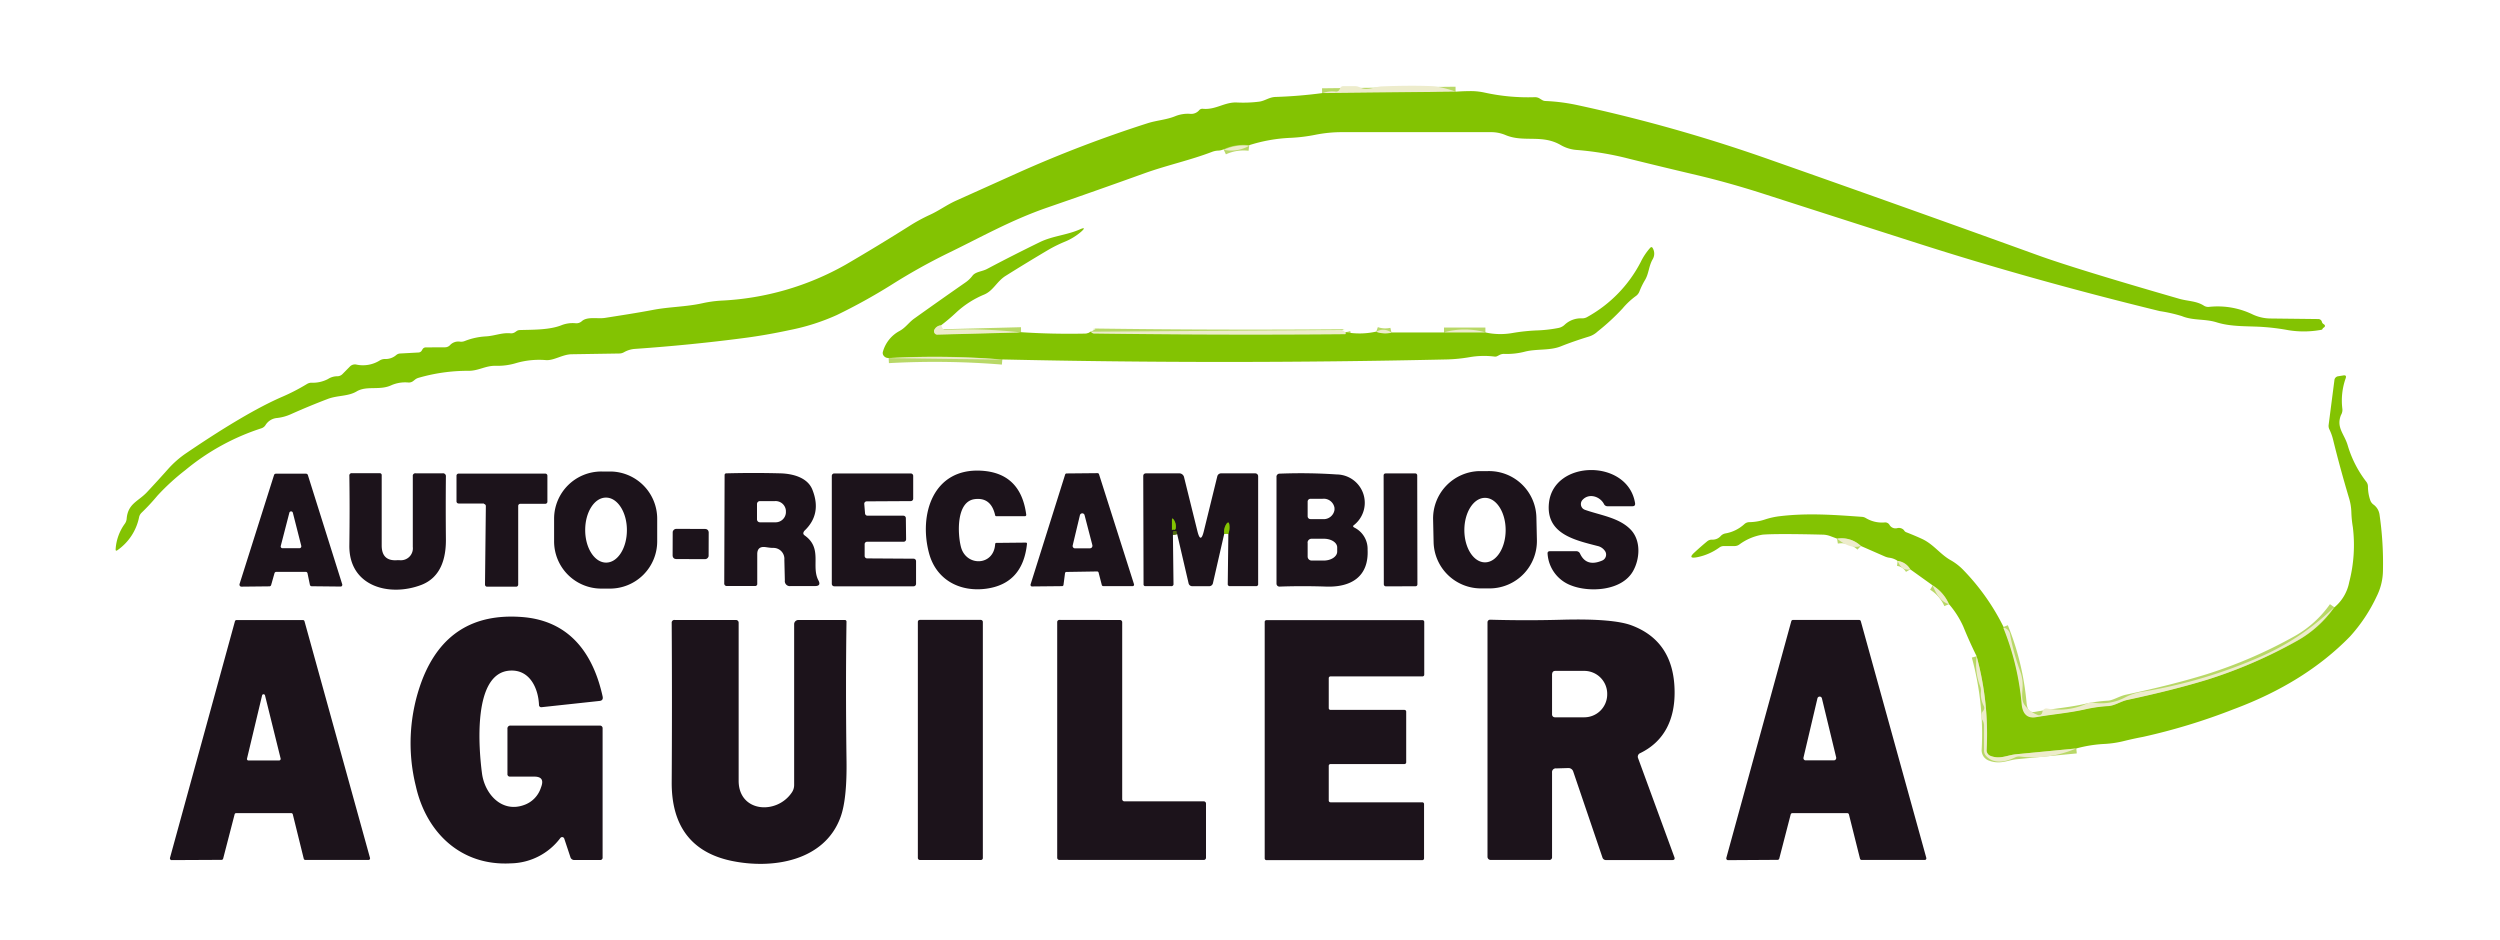<svg id="Layer_1" data-name="Layer 1" xmlns="http://www.w3.org/2000/svg" viewBox="0 0 500 188"><title>Logo-Auto-recambio-Aguilera-X2</title><path d="M291.12,18.34l-26.7.32" style="fill:none;stroke:#b8d867;stroke-width:2px"/><path d="M249.83,29.16a9.48,9.48,0,0,0-5.07.8" style="fill:none;stroke:#b8d867;stroke-width:2px"/><path d="M188.21,65.06a1.62,1.62,0,0,0-1.37,1,.65.65,0,0,0,.42.82.78.78,0,0,0,.22,0l16.74-.44" style="fill:none;stroke:#b8d867;stroke-width:2px"/><path d="M218.2,66.34a.72.72,0,0,0,.55.36q25.13.35,50.25.14.19,0,.09-.36" style="fill:none;stroke:#b8d867;stroke-width:2px"/><path d="M275.24,66.37a5.55,5.55,0,0,0,3.06.17" style="fill:none;stroke:#b8d867;stroke-width:2px"/><path d="M288.8,66.51l8.28,0" style="fill:none;stroke:#b8d867;stroke-width:2px"/><path d="M200.46,71.92a167.41,167.41,0,0,0-22.73-.29" style="fill:none;stroke:#b8d867;stroke-width:2px"/><path d="M415.26,149.69l-12,1.16c-1.85.18-3.24,1.08-5.17.32a1.2,1.2,0,0,1-.76-1.18,58.92,58.92,0,0,0-2-18.74" style="fill:none;stroke:#b8d867;stroke-width:2px"/><path d="M389.79,120.83a8.31,8.31,0,0,0-3.25-3.74" style="fill:none;stroke:#b8d867;stroke-width:2px"/><path d="M382.06,113.88a3.39,3.39,0,0,0-2.53-1.69" style="fill:none;stroke:#b8d867;stroke-width:2px"/><path d="M372.18,109.2a5.61,5.61,0,0,0-4.77-1.47" style="fill:none;stroke:#b8d867;stroke-width:2px"/><path d="M400.64,125.42a53.17,53.17,0,0,1,3.68,15.24c.16,1.8,1,3.05,2.94,2.68,3.27-.6,6.56-.83,9.79-1.56a28.63,28.63,0,0,1,4.6-.65c1.29-.08,2.51-.95,3.78-1.22q9-1.91,15.84-4a94.43,94.43,0,0,0,18.22-7.85,22.5,22.5,0,0,0,7.32-6.65" style="fill:none;stroke:#b8d867;stroke-width:2px"/><path d="M245.67,106.77a3.76,3.76,0,0,0,.18-1.94c-.07-.4-.23-.45-.5-.15a2.82,2.82,0,0,0-.5,2.06" style="fill:none;stroke:#506b0f;stroke-width:2px"/><path d="M234.79,104c-.28-.41-.42-.37-.42.13v1.82a.06.06,0,0,0,0,.07.07.07,0,0,0,.07,0,.17.17,0,0,1,.22-.07c.27.09.42,0,.46-.28a2.35,2.35,0,0,0-.36-1.63" style="fill:none;stroke:#506b0f;stroke-width:2px"/><path d="M291.12,18.34l-26.7.32a5.55,5.55,0,0,1,2.71-.35.75.75,0,0,0,.8-.45l.11-.24a.67.67,0,0,1,.61-.39H271a1.94,1.94,0,0,1,.95.24c1.49.81,2.87-.13,4.42-.19q5.67-.23,10.13-.05A18.17,18.17,0,0,1,291.12,18.34Z" style="fill:#edeccc"/><path d="M291.12,18.34c.9-.07,1.87-.11,2.92-.12a13,13,0,0,1,2.89.3,40.33,40.33,0,0,0,10,.92,1.72,1.72,0,0,1,1,.26c.18.12.37.23.56.34a1.33,1.33,0,0,0,.59.16,38,38,0,0,1,6.43.83,314.32,314.32,0,0,1,38.74,11q27.66,9.73,53.27,19,7.44,2.7,28.34,8.73c1.7.49,3.45.42,4.91,1.37a1.6,1.6,0,0,0,1,.25,16.06,16.06,0,0,1,8.81,1.53,8.6,8.6,0,0,0,3.67.79l9.37.11a.75.75,0,0,1,.77.59.68.68,0,0,0,.3.4c.41.25.4.51,0,.76a.37.37,0,0,0-.17.2.32.32,0,0,1-.25.2,19.23,19.23,0,0,1-6.58.08,44.3,44.3,0,0,0-5.45-.67c-3-.17-6.1,0-9-.93-2.3-.7-4.64-.3-6.87-1.22a30.32,30.32,0,0,0-4.42-1q-25.76-6.3-48.44-13.57-15.13-4.84-30.91-9.92-6.86-2.2-13.24-3.71-6.89-1.62-13.43-3.24A61.27,61.27,0,0,0,315.45,30a7.48,7.48,0,0,1-3.32-1c-3.78-2.19-7.4-.44-11.05-2a7.47,7.47,0,0,0-2.93-.57q-14.76,0-29.86,0a27.16,27.16,0,0,0-5.18.52,33.19,33.19,0,0,1-5.05.62,31.53,31.53,0,0,0-8.23,1.47,9.48,9.48,0,0,0-5.07.8,2.7,2.7,0,0,1-1.18.28,4,4,0,0,0-1.19.26c-4.37,1.67-9,2.67-13.39,4.24q-9.74,3.51-19.5,6.88c-7.39,2.55-13.39,6-20.17,9.27A119.78,119.78,0,0,0,178.23,57a116,116,0,0,1-10.85,6A42.92,42.92,0,0,1,158,66c-3.2.69-6.33,1.24-9.39,1.63Q138.15,69,127,69.78a5.09,5.09,0,0,0-2.21.67,1.93,1.93,0,0,1-.93.25l-9.48.15c-1.84,0-3.6,1.3-5.2,1.17a16.52,16.52,0,0,0-6,.61,12.58,12.58,0,0,1-4,.53c-2.11-.06-3.52,1.07-5.64,1a35.5,35.5,0,0,0-9.82,1.4,2,2,0,0,0-.66.32l-.41.32a1.4,1.4,0,0,1-1,.3,6.86,6.86,0,0,0-3.45.58c-2.34,1.05-4.89,0-6.9,1.22-1.7,1-3.81.75-5.75,1.49q-3.63,1.38-7.26,3a9.26,9.26,0,0,1-2.88.81,3,3,0,0,0-2.31,1.42,1.54,1.54,0,0,1-.82.64,46,46,0,0,0-15.21,8.36,45.2,45.2,0,0,0-5.59,5.12,42.1,42.1,0,0,1-3.19,3.43,1.75,1.75,0,0,0-.48.91A10.6,10.6,0,0,1,23.54,110c-.31.24-.44.17-.41-.22a9.69,9.69,0,0,1,1.81-5,2,2,0,0,0,.39-1c.24-3.08,2.32-3.48,4.07-5.35q2.19-2.34,4.26-4.67a19.55,19.55,0,0,1,3.66-3.18q12-8.15,19.19-11.25a39.87,39.87,0,0,0,4.85-2.51,1.82,1.82,0,0,1,.87-.28,6.51,6.51,0,0,0,3.36-.73,3.46,3.46,0,0,1,1.9-.56,1.44,1.44,0,0,0,1-.43L70,73.29a1.4,1.4,0,0,1,1.2-.39,6.33,6.33,0,0,0,4.67-.76A2,2,0,0,1,77,71.8,3.24,3.24,0,0,0,79.26,71a1.3,1.3,0,0,1,.77-.3l3.67-.2a.79.79,0,0,0,.66-.4l.15-.25a.74.74,0,0,1,.67-.37L89,69.46a1.37,1.37,0,0,0,1-.43,2.26,2.26,0,0,1,2-.7,1.89,1.89,0,0,0,.94-.12,13.49,13.49,0,0,1,4.22-.93c1.78-.1,3.19-.78,4.94-.62a1.39,1.39,0,0,0,.93-.24l.3-.21a1.18,1.18,0,0,1,.63-.2c2.6-.08,6,0,8.42-1a6.14,6.14,0,0,1,2.77-.36,1.6,1.6,0,0,0,1.2-.4c1.09-1,3.18-.44,4.64-.67,3.23-.51,6.46-1,9.67-1.61s6.55-.6,9.77-1.31a23.85,23.85,0,0,1,3.71-.53,55.81,55.81,0,0,0,25-7.2q6.38-3.72,12.69-7.7A34.53,34.53,0,0,1,185.9,43c1.83-.82,3.4-2,5.27-2.85l12.4-5.58a249.91,249.91,0,0,1,25.94-9.92c1.88-.6,3.76-.68,5.56-1.42a6.73,6.73,0,0,1,3-.46,2.08,2.08,0,0,0,1.75-.71.84.84,0,0,1,.76-.3c2.61.24,4.32-1.38,6.82-1.26a25.75,25.75,0,0,0,4.37-.16c1.24-.15,2-.9,3.34-.95a93.1,93.1,0,0,0,9.34-.77Z" style="fill:#83c302"/><path d="M249.83,29.16a7.23,7.23,0,0,1-5.07.8A9.48,9.48,0,0,1,249.83,29.16Z" style="fill:#edeccc"/><path d="M188.21,65.06a1.62,1.62,0,0,0-1.37,1,.65.65,0,0,0,.42.82.78.78,0,0,0,.22,0l16.74-.44q6.19.41,12.78.28a2,2,0,0,0,1.2-.43.72.72,0,0,0,.55.36q25.13.35,50.25.14.19,0,.09-.36a15.27,15.27,0,0,0,6.15-.11,5.55,5.55,0,0,0,3.06.17l10.5,0,8.28,0a13.86,13.86,0,0,0,5.37.12,38.71,38.71,0,0,1,4.76-.52,27.3,27.3,0,0,0,4.49-.5,2.47,2.47,0,0,0,1.21-.62,4.73,4.73,0,0,1,3.46-1.3,2,2,0,0,0,1.13-.3,26.38,26.38,0,0,0,10.66-11A12.38,12.38,0,0,1,330,49.61c.23-.27.43-.24.58.08a2.18,2.18,0,0,1-.05,2.17c-.8,1.4-.75,2.85-1.53,4.15a14.81,14.81,0,0,0-1.12,2.3,2,2,0,0,1-.67.87,15,15,0,0,0-2.7,2.52,44.31,44.31,0,0,1-5,4.61,4.39,4.39,0,0,1-1.72,1c-1.92.59-3.83,1.24-5.73,2-2.14.82-4.69.44-7,1a14.32,14.32,0,0,1-4.23.47,1.94,1.94,0,0,0-1,.25l-.39.2a.85.85,0,0,1-.5.09,16.88,16.88,0,0,0-5,.11,31.28,31.28,0,0,1-4.65.46q-44.42,1-88.86,0a167.41,167.41,0,0,0-22.73-.29,1.13,1.13,0,0,1-.95-.44.88.88,0,0,1-.16-.84,6.76,6.76,0,0,1,3.31-4.12c1.26-.69,1.83-1.69,2.95-2.49q5.18-3.7,10.21-7.2a6.07,6.07,0,0,0,1.44-1.37c.61-.81,1.95-.83,2.91-1.35q5.1-2.7,10.51-5.34c2.58-1.27,5.35-1.4,8-2.55,1-.45,1.15-.3.29.46a11.84,11.84,0,0,1-3.29,2,26.77,26.77,0,0,0-3.39,1.69q-4.27,2.53-8.43,5.14c-1.76,1.12-2.44,2.95-4.26,3.72a18.85,18.85,0,0,0-5.59,3.58A35.56,35.56,0,0,1,188.21,65.06Z" style="fill:#83c302"/><path d="M188.21,65.06c.26.63.52.93.79.92a94.48,94.48,0,0,1,15.22.51l-16.74.44a.65.65,0,0,1-.67-.63.83.83,0,0,1,0-.22A1.62,1.62,0,0,1,188.21,65.06Z" style="fill:#edeccc"/><path d="M269.09,66.48q.11.36-.09.36-25.12.21-50.25-.14a.72.72,0,0,1-.55-.36L268.11,66a1.12,1.12,0,0,1,.7.24Z" style="fill:#edeccc"/><path d="M278.3,66.54a5.55,5.55,0,0,1-3.06-.17A2.61,2.61,0,0,1,278.3,66.54Z" style="fill:#edeccc"/><path d="M297.08,66.47l-8.28,0A15.32,15.32,0,0,1,297.08,66.47Z" style="fill:#edeccc"/><path d="M200.46,71.92l-22.73-.29A167.41,167.41,0,0,1,200.46,71.92Z" style="fill:#edeccc"/><path d="M415.26,149.69l-12,1.16c-1.85.18-3.24,1.08-5.17.32a1.2,1.2,0,0,1-.76-1.18,58.92,58.92,0,0,0-2-18.74q-1.44-2.91-2.66-5.91a18.23,18.23,0,0,0-2.87-4.51,8.31,8.31,0,0,0-3.25-3.74l-4.48-3.21a3.39,3.39,0,0,0-2.53-1.69,3.64,3.64,0,0,0-1.65-.64,3.39,3.39,0,0,1-.93-.26l-4.77-2.09a5.61,5.61,0,0,0-4.77-1.47L366,107.2a4.55,4.55,0,0,0-1.47-.27q-9.18-.23-12,0a10.71,10.71,0,0,0-4.7,2,1.62,1.62,0,0,1-.93.28h-2.14a1.5,1.5,0,0,0-.88.29,11.41,11.41,0,0,1-4.38,1.93q-2.14.43-.54-1c.79-.73,1.61-1.45,2.47-2.16a1.47,1.47,0,0,1,1-.34,2.16,2.16,0,0,0,1.7-.71,1.66,1.66,0,0,1,1-.54,7.54,7.54,0,0,0,3.78-1.89,1.47,1.47,0,0,1,.94-.36,10.28,10.28,0,0,0,3.1-.52,15.37,15.37,0,0,1,3-.67c5.66-.67,10.88-.27,16.47.13a1.65,1.65,0,0,1,.72.23,6.28,6.28,0,0,0,3.77.89,1,1,0,0,1,1,.5,1.38,1.38,0,0,0,1.57.63,1.37,1.37,0,0,1,1.2.3,1.24,1.24,0,0,1,.18.22.79.79,0,0,0,.39.31c1,.39,2.09.84,3.15,1.33,2.34,1.09,3.6,3.06,5.74,4.26a11.3,11.3,0,0,1,2.66,2.1,44.92,44.92,0,0,1,7.94,11.31,53.17,53.17,0,0,1,3.68,15.24c.16,1.8,1,3.05,2.94,2.68,3.27-.6,6.56-.83,9.79-1.56a28.63,28.63,0,0,1,4.6-.65c1.29-.08,2.51-.95,3.78-1.22q9-1.91,15.84-4a94.43,94.43,0,0,0,18.22-7.85,22.5,22.5,0,0,0,7.32-6.65,8.65,8.65,0,0,0,2.93-5,29.53,29.53,0,0,0,.73-11,22.64,22.64,0,0,1-.3-3,10.65,10.65,0,0,0-.43-2.71q-1.86-6.23-3.23-11.83a10.37,10.37,0,0,0-.72-2,1.57,1.57,0,0,1-.16-.93l1.15-8.92a.87.87,0,0,1,.77-.8l1-.16c.49-.09.65.11.48.58a13.35,13.35,0,0,0-.65,6.15A2,2,0,0,1,468.2,83c-1,2.46.64,3.76,1.32,6a22.19,22.19,0,0,0,3.74,7.35,1.56,1.56,0,0,1,.33,1,8.5,8.5,0,0,0,.48,2.75,1.8,1.8,0,0,0,.58.78,3,3,0,0,1,1.25,2,67.52,67.52,0,0,1,.69,11.34,11.74,11.74,0,0,1-1.23,5A32.18,32.18,0,0,1,470,127.3q-9,9.24-23.29,14.55a122,122,0,0,1-18.12,5.53c-1.19.22-2.42.49-3.7.8a20.61,20.61,0,0,1-3.83.6A26.49,26.49,0,0,0,415.26,149.69Z" style="fill:#83c302"/><path d="M131.44,108.33a9.45,9.45,0,0,1-9.51,9.39h0l-1.72,0a9.45,9.45,0,0,1-9.39-9.51l0-4.52a9.45,9.45,0,0,1,9.51-9.39h0l1.72,0a9.45,9.45,0,0,1,9.39,9.51Zm-10.21,4.19c2.31,0,4.16-2.92,4.15-6.51h0c0-3.59-1.89-6.5-4.19-6.49h0c-2.31,0-4.16,2.92-4.15,6.51h0c0,3.59,1.89,6.5,4.19,6.49Z" style="fill:#1c131b"/><path d="M194.92,99.83c-3.73.51-3.39,7-2.74,9.52,1,4,6.58,3.89,6.85-.52a.24.24,0,0,1,.26-.25l5.89-.06a.22.22,0,0,1,.22.22v0q-.83,8-8.16,9c-5.28.71-10-1.77-11.43-7.09-2.09-7.8.82-17.05,10.44-16.51q7.91.45,9,8.81a.27.27,0,0,1-.23.29h0l-5.75,0a.22.22,0,0,1-.24-.19Q198.21,99.4,194.92,99.83Z" style="fill:#1c131b"/><path d="M307.38,108a9.48,9.48,0,0,1-9.25,9.68l-1.72,0a9.48,9.48,0,0,1-9.69-9.26l-.1-4.52a9.48,9.48,0,0,1,9.25-9.68l1.72,0a9.48,9.48,0,0,1,9.69,9.26ZM297,112.47c2.28,0,4.13-2.89,4.13-6.45h0c0-3.56-1.85-6.45-4.13-6.45h0c-2.28,0-4.13,2.89-4.13,6.45h0c0,3.56,1.85,6.45,4.13,6.45Z" style="fill:#1c131b"/><path d="M316.54,99.94a1.24,1.24,0,0,0,0,1.75,1.34,1.34,0,0,0,.44.27c3.09,1.1,6.88,1.56,9.19,4,2.08,2.21,1.81,5.9.4,8.33-2.3,3.94-8.71,4.2-12.28,2.82a7.26,7.26,0,0,1-4.77-6.33q-.07-.54.48-.54h5.25a.81.81,0,0,1,.76.49q1.27,2.73,4.43,1.38a1.29,1.29,0,0,0,.68-1.69,1.4,1.4,0,0,0-.09-.17,2.42,2.42,0,0,0-1.55-1.06c-4.52-1.17-10.34-2.42-9.69-8.58.92-8.73,15.77-8.87,17.22,0,.07.43-.11.64-.54.64l-4.95,0a.77.77,0,0,1-.73-.45C320,99.29,317.83,98.58,316.54,99.94Z" style="fill:#1c131b"/><path d="M80.12,112.05a2.39,2.39,0,0,0,2.44-2.67V95.24a.51.51,0,0,1,.59-.58l5.38,0a.58.58,0,0,1,.65.66q-.06,5.72,0,12.44c.05,3.88-1,7.71-4.91,9.22-6.37,2.44-14.52.34-14.4-7.93q.1-7.57,0-13.88a.46.46,0,0,1,.53-.53H75.9a.39.39,0,0,1,.44.45l0,14q0,3.24,3.22,2.94Z" style="fill:#1c131b"/><path d="M245.67,106.77a3.76,3.76,0,0,0,.18-1.94c-.07-.4-.23-.45-.5-.15a2.82,2.82,0,0,0-.5,2.06l-2.25,9.84a.77.77,0,0,1-.83.66l-3.32,0a.74.74,0,0,1-.73-.57l-2.42-10.42a.06.06,0,0,0-.06-.05l-.37,0c-.2,0-.3.09-.29.28l.12,10.27a.41.41,0,0,1-.47.48h-5.12a.35.35,0,0,1-.4-.4l-.06-21.58c0-.38.18-.57.57-.58l6.53,0a1,1,0,0,1,1.08.84l2.66,10.75q.64,2.57,1.27,0l2.7-11a.78.78,0,0,1,.76-.59l6.84,0a.58.58,0,0,1,.57.58v21.53a.39.39,0,0,1-.44.45H246a.4.4,0,0,1-.45-.45ZM234.79,104c-.28-.41-.42-.37-.42.13v1.82a.06.06,0,0,0,0,.07.07.07,0,0,0,.07,0,.17.17,0,0,1,.22-.07c.27.09.42,0,.46-.28A2.35,2.35,0,0,0,234.79,104Z" style="fill:#1c131b"/><path d="M61.15,114.37l-5.89,0a.38.38,0,0,0-.36.27L54.23,117a.37.37,0,0,1-.36.27l-5.59.06a.38.38,0,0,1-.38-.36.59.59,0,0,1,0-.13L54.81,95a.38.38,0,0,1,.35-.26h6.06a.38.38,0,0,1,.35.26l6.87,21.84a.37.37,0,0,1-.23.47l-.13,0-5.74-.06a.37.37,0,0,1-.36-.29l-.47-2.27A.37.37,0,0,0,61.15,114.37Zm-5-5.17a.37.37,0,0,0,.26.44h3.49a.36.36,0,0,0,.36-.36.28.28,0,0,0,0-.09l-1.69-6.64a.36.36,0,0,0-.7,0Z" style="fill:#1c131b"/><path d="M96.84,100.7l-5.12,0a.42.42,0,0,1-.42-.42l0-5.14a.42.42,0,0,1,.42-.42h0l17.34,0a.42.42,0,0,1,.42.42v5.2a.42.42,0,0,1-.42.42l-5,0a.42.42,0,0,0-.42.42l0,15.74a.42.42,0,0,1-.42.42h0l-5.79,0a.42.42,0,0,1-.43-.41v0l.17-15.72a.42.42,0,0,0-.42-.42Z" style="fill:#1c131b"/><path d="M160.94,107.09c3.64,2.6,1.22,6.14,2.75,9,.39.75.17,1.12-.68,1.12h-4.88a1,1,0,0,1-1.16-1.13l-.1-4.12a2.19,2.19,0,0,0-2.27-2.38c-.49,0-1-.09-1.52-.16-1.09-.14-1.64.34-1.63,1.45l0,5.84a.42.42,0,0,1-.48.49h-5.55a.5.5,0,0,1-.57-.57l.07-21.64a.33.33,0,0,1,.31-.32q5.49-.15,10.93,0c2.34.08,5.29.79,6.29,3.2q2,4.92-1.58,8.3C160.58,106.57,160.59,106.84,160.94,107.09Zm-9.54-6.29v3.08a.58.58,0,0,0,.58.58h3a2.07,2.07,0,0,0,2.2-1.91v-.42a2.07,2.07,0,0,0-2.2-1.91h-3a.58.58,0,0,0-.58.58Z" style="fill:#1c131b"/><path d="M172.93,108.89l0,2.3a.49.49,0,0,0,.48.49l9.31.06a.49.49,0,0,1,.49.48l0,4.54a.49.49,0,0,1-.48.5H166.85a.49.49,0,0,1-.49-.49h0l0-21.59a.49.49,0,0,1,.49-.49h0l15.3,0a.49.49,0,0,1,.49.49v4.55a.49.49,0,0,1-.49.49h0l-8.81.05a.49.49,0,0,0-.49.49v0l.16,1.93a.49.49,0,0,0,.49.45h7.18a.49.49,0,0,1,.49.48l.05,4.24a.49.49,0,0,1-.48.49l-7.35,0A.49.49,0,0,0,172.93,108.89Z" style="fill:#1c131b"/><path d="M213,114.67l-.3,2.3a.29.29,0,0,1-.29.26l-6,.06a.29.29,0,0,1-.3-.3.28.28,0,0,1,0-.09l6.92-22a.3.3,0,0,1,.29-.21l6.19-.06a.3.3,0,0,1,.29.21l7,22a.3.3,0,0,1-.2.38h-.09l-5.86,0a.3.3,0,0,1-.29-.22l-.64-2.48a.3.3,0,0,0-.3-.23l-6.17.1A.29.29,0,0,0,213,114.67Zm1.54-5.59a.48.48,0,0,0,.36.58H218a.48.48,0,0,0,.48-.48.51.51,0,0,0,0-.13l-1.56-6a.47.47,0,0,0-.57-.37.48.48,0,0,0-.37.37Z" style="fill:#1c131b"/><path d="M270.88,105.52a4.77,4.77,0,0,1,2.64,4.42c.26,5.45-3.36,7.53-8.24,7.38-3.23-.11-6.36-.11-9.37,0a.59.59,0,0,1-.61-.57V95.43a.62.62,0,0,1,.67-.7,105.57,105.57,0,0,1,11.37.16A5.67,5.67,0,0,1,270.81,105C270.54,105.18,270.57,105.37,270.88,105.52Zm-9.35-5.2,0,2.94a.56.56,0,0,0,.56.56h2.41a2.19,2.19,0,0,0,2.4-1.84v-.4a2.18,2.18,0,0,0-2.42-1.82h-2.41A.56.56,0,0,0,261.53,100.32Zm0,8.23,0,2.78a.79.79,0,0,0,.8.78h0l2.43,0c1.49,0,2.69-.82,2.68-1.8h0v-.82c0-1-1.23-1.76-2.72-1.74l-2.43,0a.79.79,0,0,0-.78.8Z" style="fill:#1c131b"/><rect x="276.74" y="94.68" width="6.72" height="22.58" rx="0.37" transform="translate(-0.18 0.49) rotate(-0.1)" style="fill:#1c131b"/><path d="M234.79,104a2.35,2.35,0,0,1,.36,1.63c0,.27-.19.37-.46.28a.17.17,0,0,0-.22.07.07.07,0,0,1-.07,0,.06.06,0,0,1,0-.07h0v-1.82C234.37,103.61,234.51,103.57,234.79,104Z" style="fill:#83c302"/><path d="M245.67,106.77l-.82,0a2.82,2.82,0,0,1,.5-2.06c.27-.3.43-.25.5.15A3.76,3.76,0,0,1,245.67,106.77Z" style="fill:#83c302"/><rect x="135.11" y="105.2" width="6.04" height="7.2" rx="0.67" transform="translate(28.85 246.55) rotate(-89.8)" style="fill:#1c131b"/><path d="M372.18,109.2q-2.08.7-4.77-1.47A5.61,5.61,0,0,1,372.18,109.2Z" style="fill:#edeccc"/><path d="M382.06,113.88c-1.16.23-2-.33-2.53-1.69A3.39,3.39,0,0,1,382.06,113.88Z" style="fill:#edeccc"/><path d="M389.79,120.83c-1.33-.35-2.41-1.59-3.25-3.74A8.31,8.31,0,0,1,389.79,120.83Z" style="fill:#edeccc"/><path d="M466.81,121.45a22.5,22.5,0,0,1-7.32,6.65A94.43,94.43,0,0,1,441.27,136q-6.79,2.06-15.84,4c-1.27.27-2.49,1.14-3.78,1.22a28.63,28.63,0,0,0-4.6.65c-3.23.73-6.52,1-9.79,1.56-2,.37-2.78-.88-2.94-2.68a53.17,53.17,0,0,0-3.68-15.24,1.64,1.64,0,0,1,1.37,1.33,43.64,43.64,0,0,0,2,7.34,8,8,0,0,1,.52,2.83c0,1.24-.37,2.87.36,3.94a5.49,5.49,0,0,0,2.56,2,.66.66,0,0,0,1-.47l.08-.25a.78.78,0,0,1,.87-.53,13.22,13.22,0,0,0,8-1,1.9,1.9,0,0,1,1.1-.19,10.24,10.24,0,0,0,6.47-1,11,11,0,0,1,3.74-1.2,97.09,97.09,0,0,0,23.69-7.1A49.45,49.45,0,0,0,466.81,121.45Z" style="fill:#edeccc"/><path d="M108.17,157.57l.09-.25c.49-1.37,0-2-1.44-2l-4.78,0a.48.48,0,0,1-.55-.54v-9a.58.58,0,0,1,.66-.66l17.77,0a.53.53,0,0,1,.6.6v25.76a.46.46,0,0,1-.52.52h-5.12a.78.78,0,0,1-.8-.58l-1.23-3.7a.44.44,0,0,0-.56-.28.5.5,0,0,0-.22.16,12.66,12.66,0,0,1-9.9,5.07c-10,.56-16.93-6.18-19-15.43A35.65,35.65,0,0,1,84.43,136q5.29-13.68,19.92-12.6c9.5.7,14.27,7.22,16.18,15.91.11.53-.1.83-.64.88l-11.59,1.25a.45.45,0,0,1-.5-.41v0c-.12-3.32-1.81-7.12-5.76-6.91-7.63.39-6.26,15.86-5.64,20.57.55,4.13,3.95,7.88,8.33,6.34A5.41,5.41,0,0,0,108.17,157.57Z" style="fill:#1c131b"/><path d="M46.92,162.88l-2.29,8.84a.33.33,0,0,1-.31.25l-10,.05a.33.33,0,0,1-.33-.33.28.28,0,0,1,0-.09l13-47.35a.33.33,0,0,1,.32-.24H60.58a.33.33,0,0,1,.32.24L74,171.58a.33.33,0,0,1-.23.41H61.07a.33.33,0,0,1-.32-.25l-2.19-8.87a.33.33,0,0,0-.32-.25h-11A.33.33,0,0,0,46.92,162.88Zm2.48-11.15a.3.3,0,0,0,.22.36h.07l6.14,0a.3.3,0,0,0,.3-.3.17.17,0,0,0,0-.07L53,139.07a.3.3,0,0,0-.58,0Z" style="fill:#1c131b"/><path d="M158.37,158.49a2.63,2.63,0,0,0,.46-1.51V124.83a.84.84,0,0,1,.83-.83l9.31,0a.32.32,0,0,1,.33.32h0q-.19,12.77,0,27.5.14,8.06-1.22,11.68c-3.21,8.68-13.48,10.39-21.74,8.68-8.44-1.76-12-7.43-12-15.59q.1-16.16,0-32A.54.54,0,0,1,135,124h12.2a.53.53,0,0,1,.53.53q0,16.49,0,31.67C147.77,162.48,155.34,163,158.37,158.49Z" style="fill:#1c131b"/><rect x="183.57" y="123.98" width="13" height="48.02" rx="0.38" style="fill:#1c131b"/><path d="M224.9,160.27h15.86a.44.44,0,0,1,.44.44h0v10.84a.44.44,0,0,1-.44.44H211.88a.44.44,0,0,1-.44-.44h0V124.42a.44.44,0,0,1,.44-.44L224,124a.44.44,0,0,1,.44.44v35.38A.44.44,0,0,0,224.9,160.27Z" style="fill:#1c131b"/><path d="M265.75,153.11v7a.35.35,0,0,0,.35.35l18.36,0a.35.35,0,0,1,.35.35h0l0,10.87a.35.35,0,0,1-.35.35H253.29a.35.35,0,0,1-.35-.35l0-47.3a.35.35,0,0,1,.35-.35H284.5a.35.35,0,0,1,.35.35h0l0,10.55a.35.35,0,0,1-.35.35H266.1a.35.35,0,0,0-.35.35v6a.35.35,0,0,0,.35.35l14.79,0a.35.35,0,0,1,.35.35l0,10.13a.35.35,0,0,1-.35.35H266.1a.35.35,0,0,0-.35.35Z" style="fill:#1c131b"/><path d="M310.41,154.52l0,16.88a.53.53,0,0,1-.6.59H298.12a.63.63,0,0,1-.62-.63V124.46a.52.52,0,0,1,.52-.52h0q7.35.21,14.57,0,10-.25,13.71,1.13,8.54,3.2,8.62,13.26c.05,5.35-1.91,9.9-6.91,12.31a.77.77,0,0,0-.39,1l7.25,19.78c.15.39,0,.59-.41.59H321.23a.72.72,0,0,1-.75-.54l-5.83-17.15a1,1,0,0,0-1-.71l-2.39.07A.75.75,0,0,0,310.41,154.52Zm0-19.78,0,8.16a.56.56,0,0,0,.56.56h5.76a4.59,4.59,0,0,0,4.71-4.46v-.38a4.59,4.59,0,0,0-4.73-4.44H311a.56.56,0,0,0-.56.56Z" style="fill:#1c131b"/><path d="M369.42,162.63H358.47a.34.34,0,0,0-.33.25l-2.29,8.84a.34.34,0,0,1-.33.25l-9.92.06a.34.34,0,0,1-.34-.34.28.28,0,0,1,0-.09l13-47.36a.34.34,0,0,1,.33-.25l13.24,0a.34.34,0,0,1,.33.25l13.1,47.33a.34.34,0,0,1-.24.42h-.09l-12.61,0a.34.34,0,0,1-.32-.26l-2.21-8.83A.34.34,0,0,0,369.42,162.63Zm-8.72-11.12a.46.46,0,0,0,.34.56h.11l5.63,0a.46.46,0,0,0,.46-.46.45.45,0,0,0,0-.11l-2.86-11.84a.46.46,0,0,0-.89,0Z" style="fill:#1c131b"/><path d="M395.32,131.25a58.92,58.92,0,0,1,2,18.74,1.2,1.2,0,0,0,.76,1.18c1.93.76,3.32-.14,5.17-.32l12-1.16A21.94,21.94,0,0,1,404,151.31a1.81,1.81,0,0,0-1,.18c-1.89.92-4.31,1.41-5.83-.36a1.51,1.51,0,0,1-.36-1l0-5a2.07,2.07,0,0,0-.28-1.05,1.59,1.59,0,0,1,.11-1.92.86.86,0,0,0,.1-1,5.32,5.32,0,0,1-.55-2.88,2.1,2.1,0,0,0-.15-1A12.32,12.32,0,0,1,395.32,131.25Z" style="fill:#edeccc"/></svg>